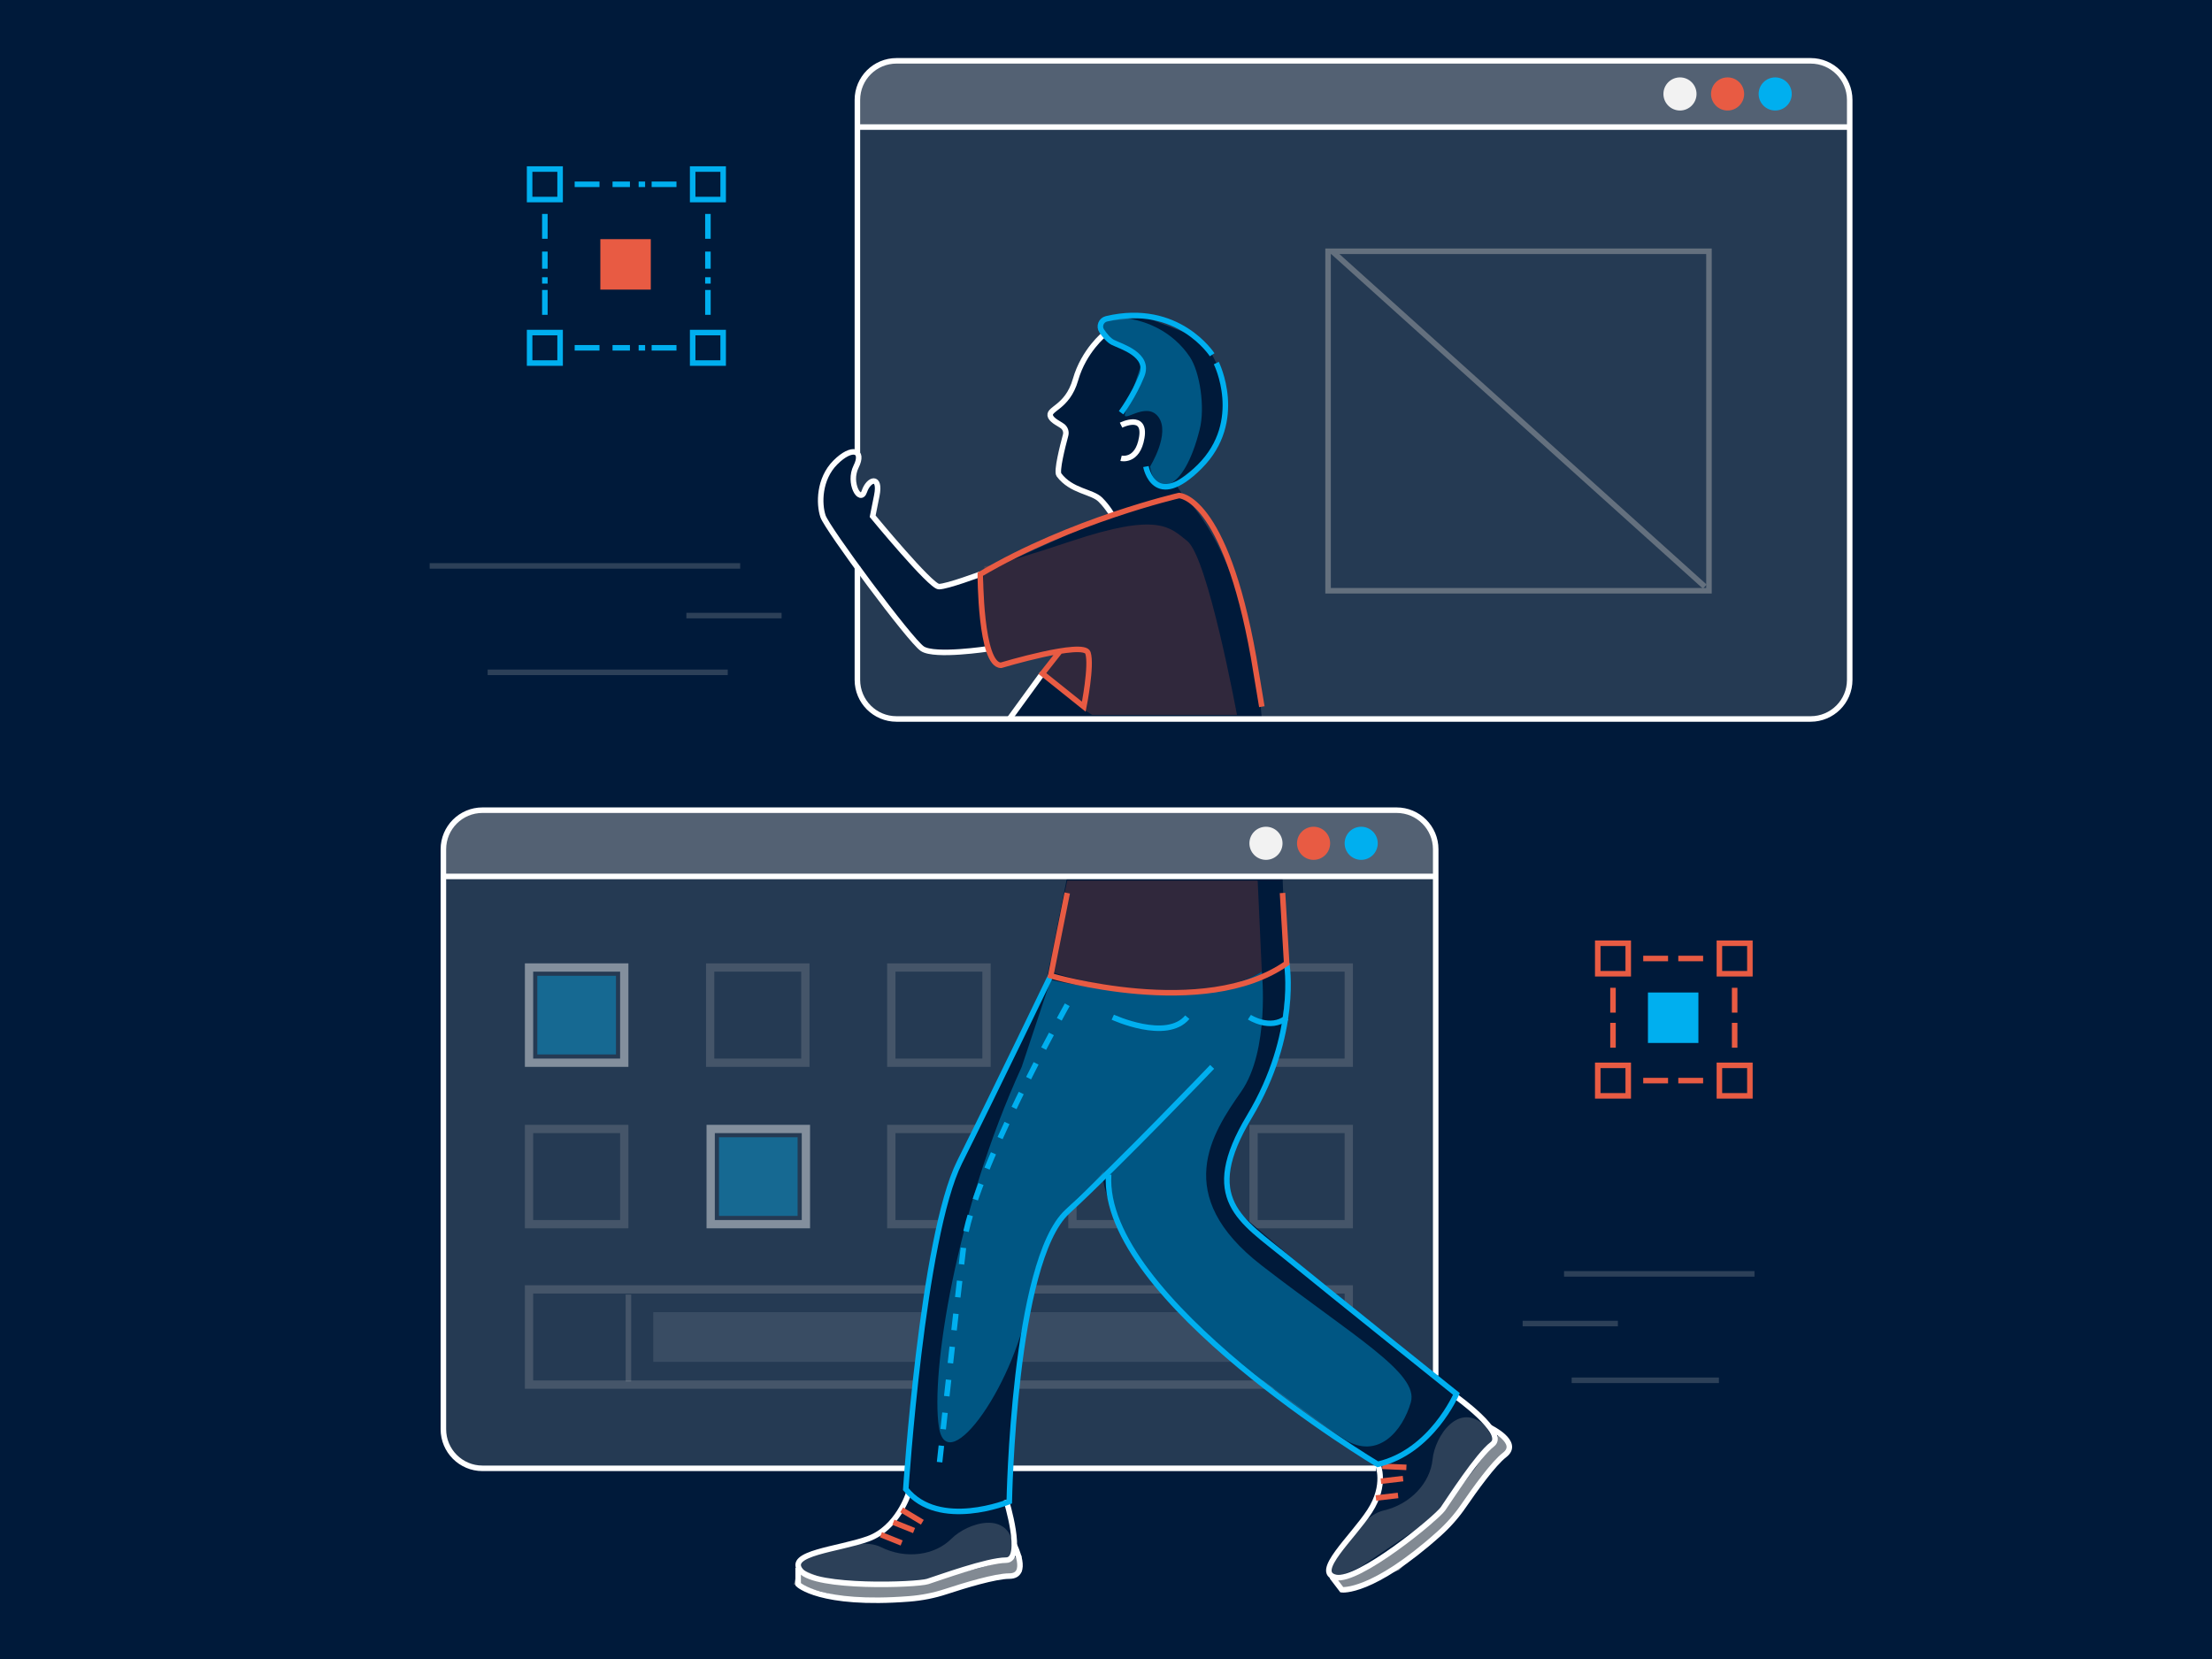 <?xml version="1.0" encoding="UTF-8" standalone="no"?><svg xmlns="http://www.w3.org/2000/svg" xmlns:xlink="http://www.w3.org/1999/xlink" xmlns:serif="http://www.serif.com/" width="100%" height="100%" viewBox="0 0 600 450" version="1.1" xml:space="preserve" style="fill-rule:evenodd;clip-rule:evenodd;stroke-miterlimit:10;"><rect x="-0.75" y="-0.75" width="602.25" height="450.75" style="fill:#001a3a;"/><g><g opacity="0.45"><path d="M232.216,34.468l269.516,0l0,-6.806c0,-6.165 -4.997,-11.162 -11.163,-11.162l-247.191,0c-6.165,0 -11.162,4.997 -11.162,11.162l0,6.806Z" style="fill:#b7b7b7;fill-rule:nonzero;"/></g></g><g><g opacity="0.2"><path d="M490.302,195.054l-246.657,0c-6.313,0 -11.429,-5.117 -11.429,-11.429l0,-149.157l269.516,0l0,149.157c0,6.312 -5.117,11.429 -11.43,11.429" style="fill:#b7b7b7;fill-rule:nonzero;"/></g></g><path d="M232.216,133.29l1.123,1.123l3.369,-3.369l1.123,0l-1.123,7.861l16.844,20.214l12.353,-3.369l34.813,-15.722l-1.123,-3.369l-7.861,-4.492l-4.492,-3.369l2.246,-12.352l-4.492,-3.369l4.492,-5.615l5.615,-11.23l4.492,-5.615l-1.123,-3.369l12.353,-1.123l14.598,5.615l3.369,4.492l2.246,4.492l1.123,12.353l-3.369,10.106l-10.107,7.861l2.246,3.369c0,0 17.968,15.722 21.337,60.641l-68.502,0l13.476,-17.967l-2.246,0l-14.599,3.369l-2.246,-4.492l-7.861,1.123l-10.107,-1.123l-19.09,-23.583l1.123,-19.091Z" style="fill:#001a3a;fill-rule:nonzero;"/><path d="M232.566,122.797l0,-95.693c0,-5.857 4.747,-10.604 10.603,-10.604l247.959,0c5.856,0 10.603,4.747 10.603,10.604l0,157.312c0,5.856 -4.747,10.604 -10.603,10.604l-247.959,0c-5.856,0 -10.603,-4.748 -10.603,-10.604l0,-30.73" style="fill:none;stroke:#fff;stroke-width:1.5px;"/><path d="M232.216,34.468l269.516,0" style="fill:none;stroke:#fff;stroke-width:1.5px;"/><path d="M460.181,25.484c0,2.481 -2.011,4.492 -4.492,4.492c-2.48,0 -4.491,-2.011 -4.491,-4.492c0,-2.481 2.011,-4.492 4.491,-4.492c2.481,0 4.492,2.011 4.492,4.492" style="fill:#f2f2f2;fill-rule:nonzero;"/><path d="M473.096,25.484c0,2.481 -2.012,4.492 -4.492,4.492c-2.481,0 -4.492,-2.011 -4.492,-4.492c0,-2.481 2.011,-4.492 4.492,-4.492c2.48,0 4.492,2.011 4.492,4.492" style="fill:#e85b43;fill-rule:nonzero;"/><path d="M486.01,25.484c0,2.481 -2.011,4.492 -4.492,4.492c-2.481,0 -4.492,-2.011 -4.492,-4.492c0,-2.481 2.011,-4.492 4.492,-4.492c2.481,0 4.492,2.011 4.492,4.492" style="fill:#00afef;fill-rule:nonzero;"/><g><g opacity="0.45"><path d="M119.917,237.728l269.516,0l0,-6.805c0,-6.166 -4.997,-11.163 -11.162,-11.163l-247.191,0c-6.165,0 -11.163,4.997 -11.163,11.163l0,6.805Z" style="fill:#b7b7b7;fill-rule:nonzero;"/></g></g><g><g opacity="0.2"><path d="M243.358,398.315l-112.011,0c-6.312,0 -11.43,-5.118 -11.43,-11.43l0,-149.157l269.516,0l0,149.157c0,6.312 -5.117,11.43 -11.429,11.43l-98.171,0" style="fill:#b7b7b7;fill-rule:nonzero;"/></g></g><path d="M373.243,398.279l-99.024,0" style="fill:none;stroke:#fff;stroke-width:1.5px;"/><path d="M347.883,228.744c0,2.481 -2.011,4.492 -4.492,4.492c-2.481,0 -4.492,-2.011 -4.492,-4.492c0,-2.481 2.011,-4.492 4.492,-4.492c2.481,0 4.492,2.011 4.492,4.492" style="fill:#f2f2f2;fill-rule:nonzero;"/><path d="M360.797,228.744c0,2.481 -2.011,4.492 -4.492,4.492c-2.48,0 -4.492,-2.011 -4.492,-4.492c0,-2.481 2.012,-4.492 4.492,-4.492c2.481,0 4.492,2.011 4.492,4.492" style="fill:#e85b43;fill-rule:nonzero;"/><path d="M373.712,228.744c0,2.481 -2.012,4.492 -4.492,4.492c-2.481,0 -4.492,-2.011 -4.492,-4.492c0,-2.481 2.011,-4.492 4.492,-4.492c2.48,0 4.492,2.011 4.492,4.492" style="fill:#00afef;fill-rule:nonzero;"/><rect x="433.387" y="255.853" width="8.271" height="8.271" style="fill:none;stroke:#e85b43;stroke-width:1.5px;"/><rect x="466.384" y="255.853" width="8.271" height="8.271" style="fill:none;stroke:#e85b43;stroke-width:1.5px;"/><rect x="447.002" y="269.216" width="13.687" height="13.687" style="fill:#00afef;"/><rect x="466.384" y="288.975" width="8.271" height="8.271" style="fill:none;stroke:#e85b43;stroke-width:1.5px;"/><rect x="433.387" y="288.975" width="8.271" height="8.271" style="fill:none;stroke:#e85b43;stroke-width:1.5px;"/><path d="M445.722,259.988l6.738,0" style="fill:none;stroke:#e85b43;stroke-width:1.5px;"/><path d="M455.231,259.988l6.738,0" style="fill:none;stroke:#e85b43;stroke-width:1.5px;"/><path d="M445.722,293.11l6.738,0" style="fill:none;stroke:#e85b43;stroke-width:1.5px;"/><path d="M455.231,293.11l6.738,0" style="fill:none;stroke:#e85b43;stroke-width:1.5px;"/><path d="M437.522,267.937l0,6.737" style="fill:none;stroke:#e85b43;stroke-width:1.5px;"/><path d="M437.522,277.445l0,6.738" style="fill:none;stroke:#e85b43;stroke-width:1.5px;"/><path d="M470.519,267.937l0,6.737" style="fill:none;stroke:#e85b43;stroke-width:1.5px;"/><path d="M470.519,277.445l0,6.738" style="fill:none;stroke:#e85b43;stroke-width:1.5px;"/><rect x="143.657" y="45.855" width="8.271" height="8.271" style="fill:none;stroke:#00afef;stroke-width:1.5px;"/><rect x="187.884" y="45.855" width="8.271" height="8.271" style="fill:none;stroke:#00afef;stroke-width:1.5px;"/><rect x="162.84" y="64.87" width="13.687" height="13.687" style="fill:#e85b43;"/><rect x="187.884" y="90.207" width="8.271" height="8.271" style="fill:none;stroke:#00afef;stroke-width:1.5px;"/><rect x="143.657" y="90.207" width="8.271" height="8.271" style="fill:none;stroke:#00afef;stroke-width:1.5px;"/><path d="M155.876,49.99l6.738,0" style="fill:none;stroke:#00afef;stroke-width:1.5px;"/><path d="M166.148,49.99l8.838,0" style="fill:none;stroke:#00afef;stroke-width:1.5px;stroke-dasharray:4.72,2.36;"/><path d="M176.754,49.99l6.738,0" style="fill:none;stroke:#00afef;stroke-width:1.5px;"/><path d="M155.876,94.342l6.738,0" style="fill:none;stroke:#00afef;stroke-width:1.5px;"/><path d="M166.148,94.342l8.838,0" style="fill:none;stroke:#00afef;stroke-width:1.5px;stroke-dasharray:4.72,2.36;"/><path d="M176.754,94.342l6.738,0" style="fill:none;stroke:#00afef;stroke-width:1.5px;"/><g><g opacity="0.43"><path d="M170.452,261.31l-28.075,0l0,28.075l28.075,0l0,-28.075Zm-2.246,25.829l-23.583,0l0,-23.583l23.583,0l0,23.583Z" style="fill:#fff;fill-rule:nonzero;"/></g></g><g><g opacity="0.22"><path d="M219.582,261.31l-28.074,0l0,28.075l28.074,0l0,-28.075Zm-2.246,25.829l-23.583,0l0,-23.583l23.583,0l0,23.583Z" style="fill:#b7b7b7;fill-rule:nonzero;"/></g></g><g><g opacity="0.22"><path d="M268.713,261.31l-28.075,0l0,28.075l28.075,0l0,-28.075Zm-2.246,25.829l-23.583,0l0,-23.583l23.583,0l0,23.583Z" style="fill:#b7b7b7;fill-rule:nonzero;"/></g></g><g><g opacity="0.22"><path d="M366.974,261.31l-28.075,0l0,28.075l28.075,0l0,-28.075Zm-2.246,25.829l-23.583,0l0,-23.583l23.583,0l0,23.583Z" style="fill:#b7b7b7;fill-rule:nonzero;"/></g></g><g><g opacity="0.22"><path d="M170.452,305.107l-28.075,0l0,28.074l28.075,0l0,-28.074Zm-2.246,25.828l-23.583,0l0,-23.582l23.583,0l0,23.582Z" style="fill:#b7b7b7;fill-rule:nonzero;"/></g></g><g><g opacity="0.22"><path d="M366.974,348.622l-224.597,0l0,28.075l224.597,0l0,-28.075Zm-2.246,25.829l-220.105,0l0,-23.583l220.105,0l0,23.583Z" style="fill:#b7b7b7;fill-rule:nonzero;"/></g></g><g><g opacity="0.43"><path d="M219.723,305.107l-28.075,0l0,28.074l28.075,0l0,-28.074Zm-2.246,25.828l-23.583,0l0,-23.582l23.583,0l0,23.582Z" style="fill:#fff;fill-rule:nonzero;"/></g></g><g><g opacity="0.22"><path d="M268.713,305.107l-28.075,0l0,28.074l28.075,0l0,-28.074Zm-2.246,25.828l-23.583,0l0,-23.582l23.583,0l0,23.582Z" style="fill:#b7b7b7;fill-rule:nonzero;"/></g></g><g><g opacity="0.22"><path d="M317.843,305.107l-28.074,0l0,28.074l28.074,0l0,-28.074Zm-2.246,25.828l-23.582,0l0,-23.582l23.582,0l0,23.582Z" style="fill:#b7b7b7;fill-rule:nonzero;"/></g></g><g><g opacity="0.22"><path d="M366.974,305.107l-28.075,0l0,28.074l28.075,0l0,-28.074Zm-2.246,25.828l-23.583,0l0,-23.582l23.583,0l0,23.582Z" style="fill:#b7b7b7;fill-rule:nonzero;"/></g></g><g><g opacity="0.22"><clipPath id="_clip1"><path d="M169.329,374.732l2.246,0l0,-23.583l-2.246,0l0,23.583Z" clip-rule="nonzero"/></clipPath><g clip-path="url(#_clip1)"><path d="M170.452,351.149l0,23.583" style="fill:none;stroke:#b7b7b7;stroke-width:1.5px;"/></g></g></g><g><g opacity="0.1"><rect x="177.189" y="355.922" width="183.046" height="13.476" style="fill:#f2f2f2;"/></g></g><g><g opacity="0.4"><rect x="145.746" y="264.679" width="21.337" height="21.337" style="fill:#00afef;"/></g></g><g><g opacity="0.4"><rect x="195.022" y="308.476" width="21.325" height="21.337" style="fill:#00afef;"/></g></g><path d="M147.792,58.031l0,6.738" style="fill:none;stroke:#00afef;stroke-width:1.5px;"/><path d="M147.792,68.241l0,8.68" style="fill:none;stroke:#00afef;stroke-width:1.5px;stroke-dasharray:4.64,2.32;"/><path d="M147.792,78.657l0,6.738" style="fill:none;stroke:#00afef;stroke-width:1.5px;"/><path d="M192.019,58.031l0,6.738" style="fill:none;stroke:#00afef;stroke-width:1.5px;"/><path d="M192.019,68.241l0,8.68" style="fill:none;stroke:#00afef;stroke-width:1.5px;stroke-dasharray:4.64,2.32;"/><path d="M192.019,78.657l0,6.738" style="fill:none;stroke:#00afef;stroke-width:1.5px;"/><path d="M289.488,237.728l58.395,0l1.123,29.197l-2.246,19.091l-5.615,13.476l-6.738,12.353l-1.123,7.861l1.123,7.861l60.641,51.657l-3.369,16.845l-13.475,5.614l-3.369,-1.123l-1.123,-3.368l-41.551,-30.321l-16.844,-15.722l-10.107,-15.722c0,0 -7.861,-14.598 -5.615,-17.967l-14.599,16.844c0,0 -11.23,31.444 -11.23,66.256l-28.074,0c0,0 5.614,-58.395 8.983,-69.625c3.369,-11.229 11.23,-25.828 11.23,-25.828l3.369,-7.861l10.107,-21.337l4.492,-10.107l5.615,-28.074Z" style="fill:#001a3a;fill-rule:nonzero;"/><g><g opacity="0.24"><clipPath id="_clip2"><rect x="116.548" y="152.381" width="84.224" height="2.246" clip-rule="nonzero"/></clipPath><g clip-path="url(#_clip2)"><path d="M116.548,153.504l84.224,0" style="fill:none;stroke:#b7b7b7;stroke-width:1.5px;"/></g></g></g><g><g opacity="0.24"><clipPath id="_clip3"><rect x="186.173" y="165.857" width="25.829" height="2.246" clip-rule="nonzero"/></clipPath><g clip-path="url(#_clip3)"><path d="M186.173,166.98l25.829,0" style="fill:none;stroke:#b7b7b7;stroke-width:1.5px;"/></g></g></g><g><g opacity="0.24"><clipPath id="_clip4"><rect x="132.27" y="181.242" width="65.133" height="2.246" clip-rule="nonzero"/></clipPath><g clip-path="url(#_clip4)"><path d="M132.27,182.365l65.133,0" style="fill:none;stroke:#b7b7b7;stroke-width:1.5px;"/></g></g></g><g><g opacity="0.24"><clipPath id="_clip5"><rect x="424.246" y="344.41" width="51.657" height="2.246" clip-rule="nonzero"/></clipPath><g clip-path="url(#_clip5)"><path d="M475.903,345.533l-51.657,0" style="fill:none;stroke:#b7b7b7;stroke-width:1.5px;"/></g></g></g><g><g opacity="0.24"><clipPath id="_clip6"><rect x="216.494" y="413.046" width="58.395" height="16.712" clip-rule="nonzero"/></clipPath><g clip-path="url(#_clip6)"><path d="M216.494,423.02c0,0 15.722,-6.738 22.46,-3.369c6.738,3.369 14.598,2.246 19.09,-2.246c4.492,-4.492 15.722,-7.861 16.845,2.246l-1.497,3.369l-12.873,3.593l-12.582,3.145l-23.582,-1.123l-7.861,-3.369l0,-2.246Z" style="fill:#b7b7b7;fill-rule:nonzero;"/></g></g></g><g><g opacity="0.24"><clipPath id="_clip7"><rect x="413.016" y="357.887" width="25.829" height="2.246" clip-rule="nonzero"/></clipPath><g clip-path="url(#_clip7)"><path d="M438.845,359.01l-25.829,0" style="fill:none;stroke:#b7b7b7;stroke-width:1.5px;"/></g></g></g><g><g opacity="0.24"><clipPath id="_clip8"><rect x="426.312" y="373.272" width="39.945" height="2.246" clip-rule="nonzero"/></clipPath><g clip-path="url(#_clip8)"><path d="M466.26,374.395l-39.948,0" style="fill:none;stroke:#b7b7b7;stroke-width:1.5px;"/></g></g></g><path d="M301.841,140.028c0,0 -1.123,-2.246 -3.369,-4.492c-2.246,-2.246 -7.861,-2.246 -11.23,-6.738c-0.727,-0.969 0.963,-7.655 1.806,-10.767c0.243,-0.903 -0.094,-1.843 -0.823,-2.428c-0.702,-0.561 -2.668,-1.403 -3.229,-2.526c-1.123,-2.246 4.492,-2.246 6.738,-10.107c2.246,-7.861 7.861,-12.353 7.861,-12.353" style="fill:none;stroke:#fff;stroke-width:1.5px;"/><path d="M304.087,115.323c0,0 6.738,-3.369 5.615,3.369c-1.123,6.737 -5.615,5.614 -5.615,5.614" style="fill:none;stroke:#fff;stroke-width:1.5px;"/><path d="M268.151,175.964c0,0 -14.599,2.246 -17.968,0c-3.369,-2.246 -25.828,-32.567 -26.951,-35.936c-1.123,-3.369 -1.123,-10.107 3.369,-14.599c4.492,-4.492 7.861,-3.369 5.615,1.123c-2.246,4.492 1.123,10.107 2.246,6.738c1.123,-3.369 4.492,-4.492 3.369,1.123l-1.123,5.615c0,0 15.721,19.091 17.967,19.091c2.246,0 11.23,-3.369 11.23,-3.369" style="fill:none;stroke:#fff;stroke-width:1.5px;"/><path d="M282.75,182.702l-8.984,12.352" style="fill:none;stroke:#fff;stroke-width:1.5px;"/><path d="M301.841,275.909c0,0 14.598,6.738 20.213,0" style="fill:none;stroke:#00afef;stroke-width:1.5px;"/><path d="M349.006,276.06c-4.492,3.519 -10.107,-0.151 -10.107,-0.151" style="fill:none;stroke:#00afef;stroke-width:1.5px;"/><path d="M289.488,272.54c0,0 -25.829,46.043 -28.075,65.133c-2.246,19.091 -6.738,60.642 -6.738,60.642" style="fill:none;stroke:#00afef;stroke-width:1.5px;stroke-dasharray:4.5,4.5;"/><g><g opacity="0.71"><path d="M216.494,425.266l7.861,3.369l23.582,1.123l17.968,-4.492l11.23,-3.369l0,4.492l-26.952,6.738l-17.967,1.123l-16.845,-4.492l1.123,-4.492Z" style="fill:#b7b7b7;fill-rule:nonzero;"/></g></g><path d="M246.456,405.052c0,0 -2.927,9.473 -11.026,12.362c-8.098,2.89 -22.273,3.852 -18.223,8.669c4.049,4.815 31.384,3.851 34.421,2.889c3.038,-0.964 16.198,-5.78 21.261,-5.78c5.062,0 0,-16.373 0,-16.373" style="fill:none;stroke:#fff;stroke-width:1.5px;"/><path d="M216.494,425.266l0,4.492c0,0 5.832,5.832 30.154,3.932c3.376,-0.263 6.715,-0.918 9.933,-1.976c5.062,-1.662 13.41,-4.202 17.185,-4.202c5.615,0 1.368,-8.357 1.368,-8.357" style="fill:none;stroke:#fff;stroke-width:1.5px;"/><g><g opacity="0.71"><path d="M361.51,428.559l8.26,-2.218l19.222,-13.709l11.335,-14.646l6.738,-9.595l2.78,3.53l-17.005,21.969l-13.42,11.999l-14.89,5.771l-3.02,-3.101Z" style="fill:#b7b7b7;fill-rule:nonzero;"/></g></g><g><g opacity="0.24"><clipPath id="_clip9"><rect x="360.045" y="384.43" width="45.077" height="43.897" clip-rule="nonzero"/></clipPath><g clip-path="url(#_clip9)"><path d="M360.043,426.592c0,0 7.869,-15.187 15.213,-16.864c7.344,-1.675 12.704,-7.534 13.322,-13.855c0.619,-6.323 7.154,-16.055 14.44,-8.962l2.106,3.555l-8.787,10.948l-7.724,10.419l-19.645,13.239l-7.498,3.255l-1.427,-1.735Z" style="fill:#b7b7b7;fill-rule:nonzero;"/></g></g></g><path d="M373.712,397.192c0,0 2.485,5.507 -2.196,12.721c-4.68,7.214 -15.358,16.585 -9.216,17.952c6.142,1.368 27.276,-15.995 29.104,-18.604c1.83,-2.609 9.363,-14.428 13.385,-17.5c4.022,-3.074 -9.943,-13.01 -9.943,-13.01" style="fill:none;stroke:#fff;stroke-width:1.5px;"/><path d="M361.238,427.649l2.728,3.57c0,0 8.174,1.093 26.346,-15.185c2.524,-2.259 4.78,-4.806 6.694,-7.6c3.011,-4.396 8.102,-11.482 11.102,-13.774c4.462,-3.409 -3.986,-7.471 -3.986,-7.471" style="fill:none;stroke:#fff;stroke-width:1.5px;"/><path d="M250.183,412.913l-5.614,-3.369" style="fill:none;stroke:#e85b43;stroke-width:1.5px;"/><path d="M247.937,415.159l-5.614,-2.246" style="fill:none;stroke:#e85b43;stroke-width:1.5px;"/><path d="M244.569,418.528l-5.615,-2.246" style="fill:none;stroke:#e85b43;stroke-width:1.5px;"/><path d="M381.481,398.02l-6.542,-0.286" style="fill:none;stroke:#e85b43;stroke-width:1.5px;"/><path d="M380.578,401.065l-6.007,0.702" style="fill:none;stroke:#e85b43;stroke-width:1.5px;"/><path d="M379.222,405.633l-6.006,0.701" style="fill:none;stroke:#e85b43;stroke-width:1.5px;"/><path d="M246.253,398.279l-115.382,0c-5.856,0 -10.603,-4.748 -10.603,-10.603l0,-157.312c0,-5.856 4.747,-10.604 10.603,-10.604l247.959,0c5.855,0 10.603,4.748 10.603,10.604l0,142.758" style="fill:none;stroke:#fff;stroke-width:1.5px;"/><path d="M119.917,237.728l269.516,0" style="fill:none;stroke:#fff;stroke-width:1.5px;"/><g><g opacity="0.4"><clipPath id="_clip10"><rect x="298.472" y="86.125" width="27.547" height="45.44" clip-rule="nonzero"/></clipPath><g clip-path="url(#_clip10)"><path d="M302.196,86.125c8.206,0 16.056,3.903 20.582,10.747c2.697,4.08 4.133,13.625 2.646,19.574c-4.492,17.967 -12.353,17.967 -13.476,10.106c0,0 5.615,-8.983 2.246,-13.475c-3.369,-4.492 -10.107,2.246 -8.984,-1.123l4.492,-13.476l-2.246,-3.369l-5.615,-2.246l-3.369,-4.492l1.123,-2.246l2.601,0Z" style="fill:#00afef;fill-rule:nonzero;"/></g></g></g><g><g opacity="0.21"><path d="M335.53,193.931c0,0 -7.861,-42.673 -13.476,-47.165c-4.722,-3.778 -7.86,-7.861 -31.443,0c-23.583,7.861 -23.583,6.738 -23.583,6.738l-1.123,14.599l4.492,12.353l16.845,-4.492l-4.492,6.738l10.107,8.983l3.369,2.246l39.304,0Z" style="fill:#e85b43;fill-rule:nonzero;"/></g></g><g><g opacity="0.21"><path d="M289.488,238.851l-4.492,21.336l0,3.369c0,0 35.935,12.353 57.272,0l-1.123,-24.705l-51.657,0Z" style="fill:#e85b43;fill-rule:nonzero;"/></g></g><g><g opacity="0.4"><clipPath id="_clip11"><rect x="254.26" y="263.556" width="128.627" height="128.798" clip-rule="nonzero"/></clipPath><g clip-path="url(#_clip11)"><path d="M284.996,265.802c0,0 39.304,8.984 57.272,-2.246c0,0 2.246,21.337 -5.615,32.567c-7.861,11.23 -19.091,28.075 5.615,47.165c24.706,19.091 42.674,29.198 40.428,37.059c-2.246,7.861 -8.984,15.722 -17.968,10.107c-8.984,-5.615 -69.625,-47.166 -64.01,-71.871c0,0 -17.968,8.984 -21.337,32.566c-3.369,23.583 -22.46,50.534 -24.706,35.936c-2.246,-14.599 4.492,-58.395 22.46,-97.7l7.861,-23.583Z" style="fill:#00afef;fill-rule:nonzero;"/></g></g></g><path d="M349.006,261.31c0,0 3.369,19.091 -10.107,41.551c-13.476,22.46 -2.246,28.074 10.107,38.181c12.353,10.107 46.042,37.059 46.042,37.059c0,0 -6.738,15.722 -21.336,19.091c0,0 -75.24,-44.92 -72.994,-78.609" style="fill:none;stroke:#00afef;stroke-width:1.5px;"/><path d="M328.792,289.385c0,0 -24.705,25.829 -39.304,39.305c-14.599,13.475 -15.722,78.608 -15.722,78.608c0,0 -19.091,7.861 -28.074,-3.369c0,0 4.491,-68.502 14.598,-88.715c10.107,-20.214 24.706,-50.535 24.706,-50.535" style="fill:none;stroke:#00afef;stroke-width:1.5px;"/><path d="M289.488,242.22l-4.492,22.459c0,0 41.55,12.353 64.01,-3.369l-1.123,-19.09" style="fill:none;stroke:#e85b43;stroke-width:1.5px;"/><path d="M287.551,176.607l-4.801,6.095l11.23,8.984c0,0 2.246,-11.23 1.123,-14.599c-1.123,-3.369 -23.582,3.369 -23.582,3.369c-5.615,0 -5.615,-24.706 -5.615,-24.706c24.705,-14.599 53.903,-21.336 53.903,-21.336c0,0 12.353,0 20.214,43.796l2.246,13.476" style="fill:none;stroke:#e85b43;stroke-width:1.5px;"/><path d="M328.792,96.232c0,0 -9.225,-14.35 -28.654,-9.756c-1.467,0.347 -2.144,2.041 -1.297,3.291c0.831,1.227 1.916,2.555 3,3.096c2.246,1.123 10.107,3.369 7.861,8.984c-2.246,5.615 -5.615,10.107 -5.615,10.107" style="fill:none;stroke:#00afef;stroke-width:1.5px;"/><path d="M329.915,98.478c0,0 7.861,15.722 -4.492,28.074c-12.352,12.353 -14.598,0 -14.598,0" style="fill:none;stroke:#00afef;stroke-width:1.5px;"/><g><g opacity="0.43"><g><clipPath id="_clip12"><rect x="359.113" y="67.034" width="105.56" height="94.331" clip-rule="nonzero"/></clipPath><g clip-path="url(#_clip12)"><rect x="360.236" y="68.157" width="103.315" height="92.085" style="fill:none;stroke:#b7b7b7;stroke-width:1.5px;"/><path d="M361.359,68.157l101.068,90.962" style="fill:none;stroke:#b7b7b7;stroke-width:1.5px;"/></g></g></g></g></svg>